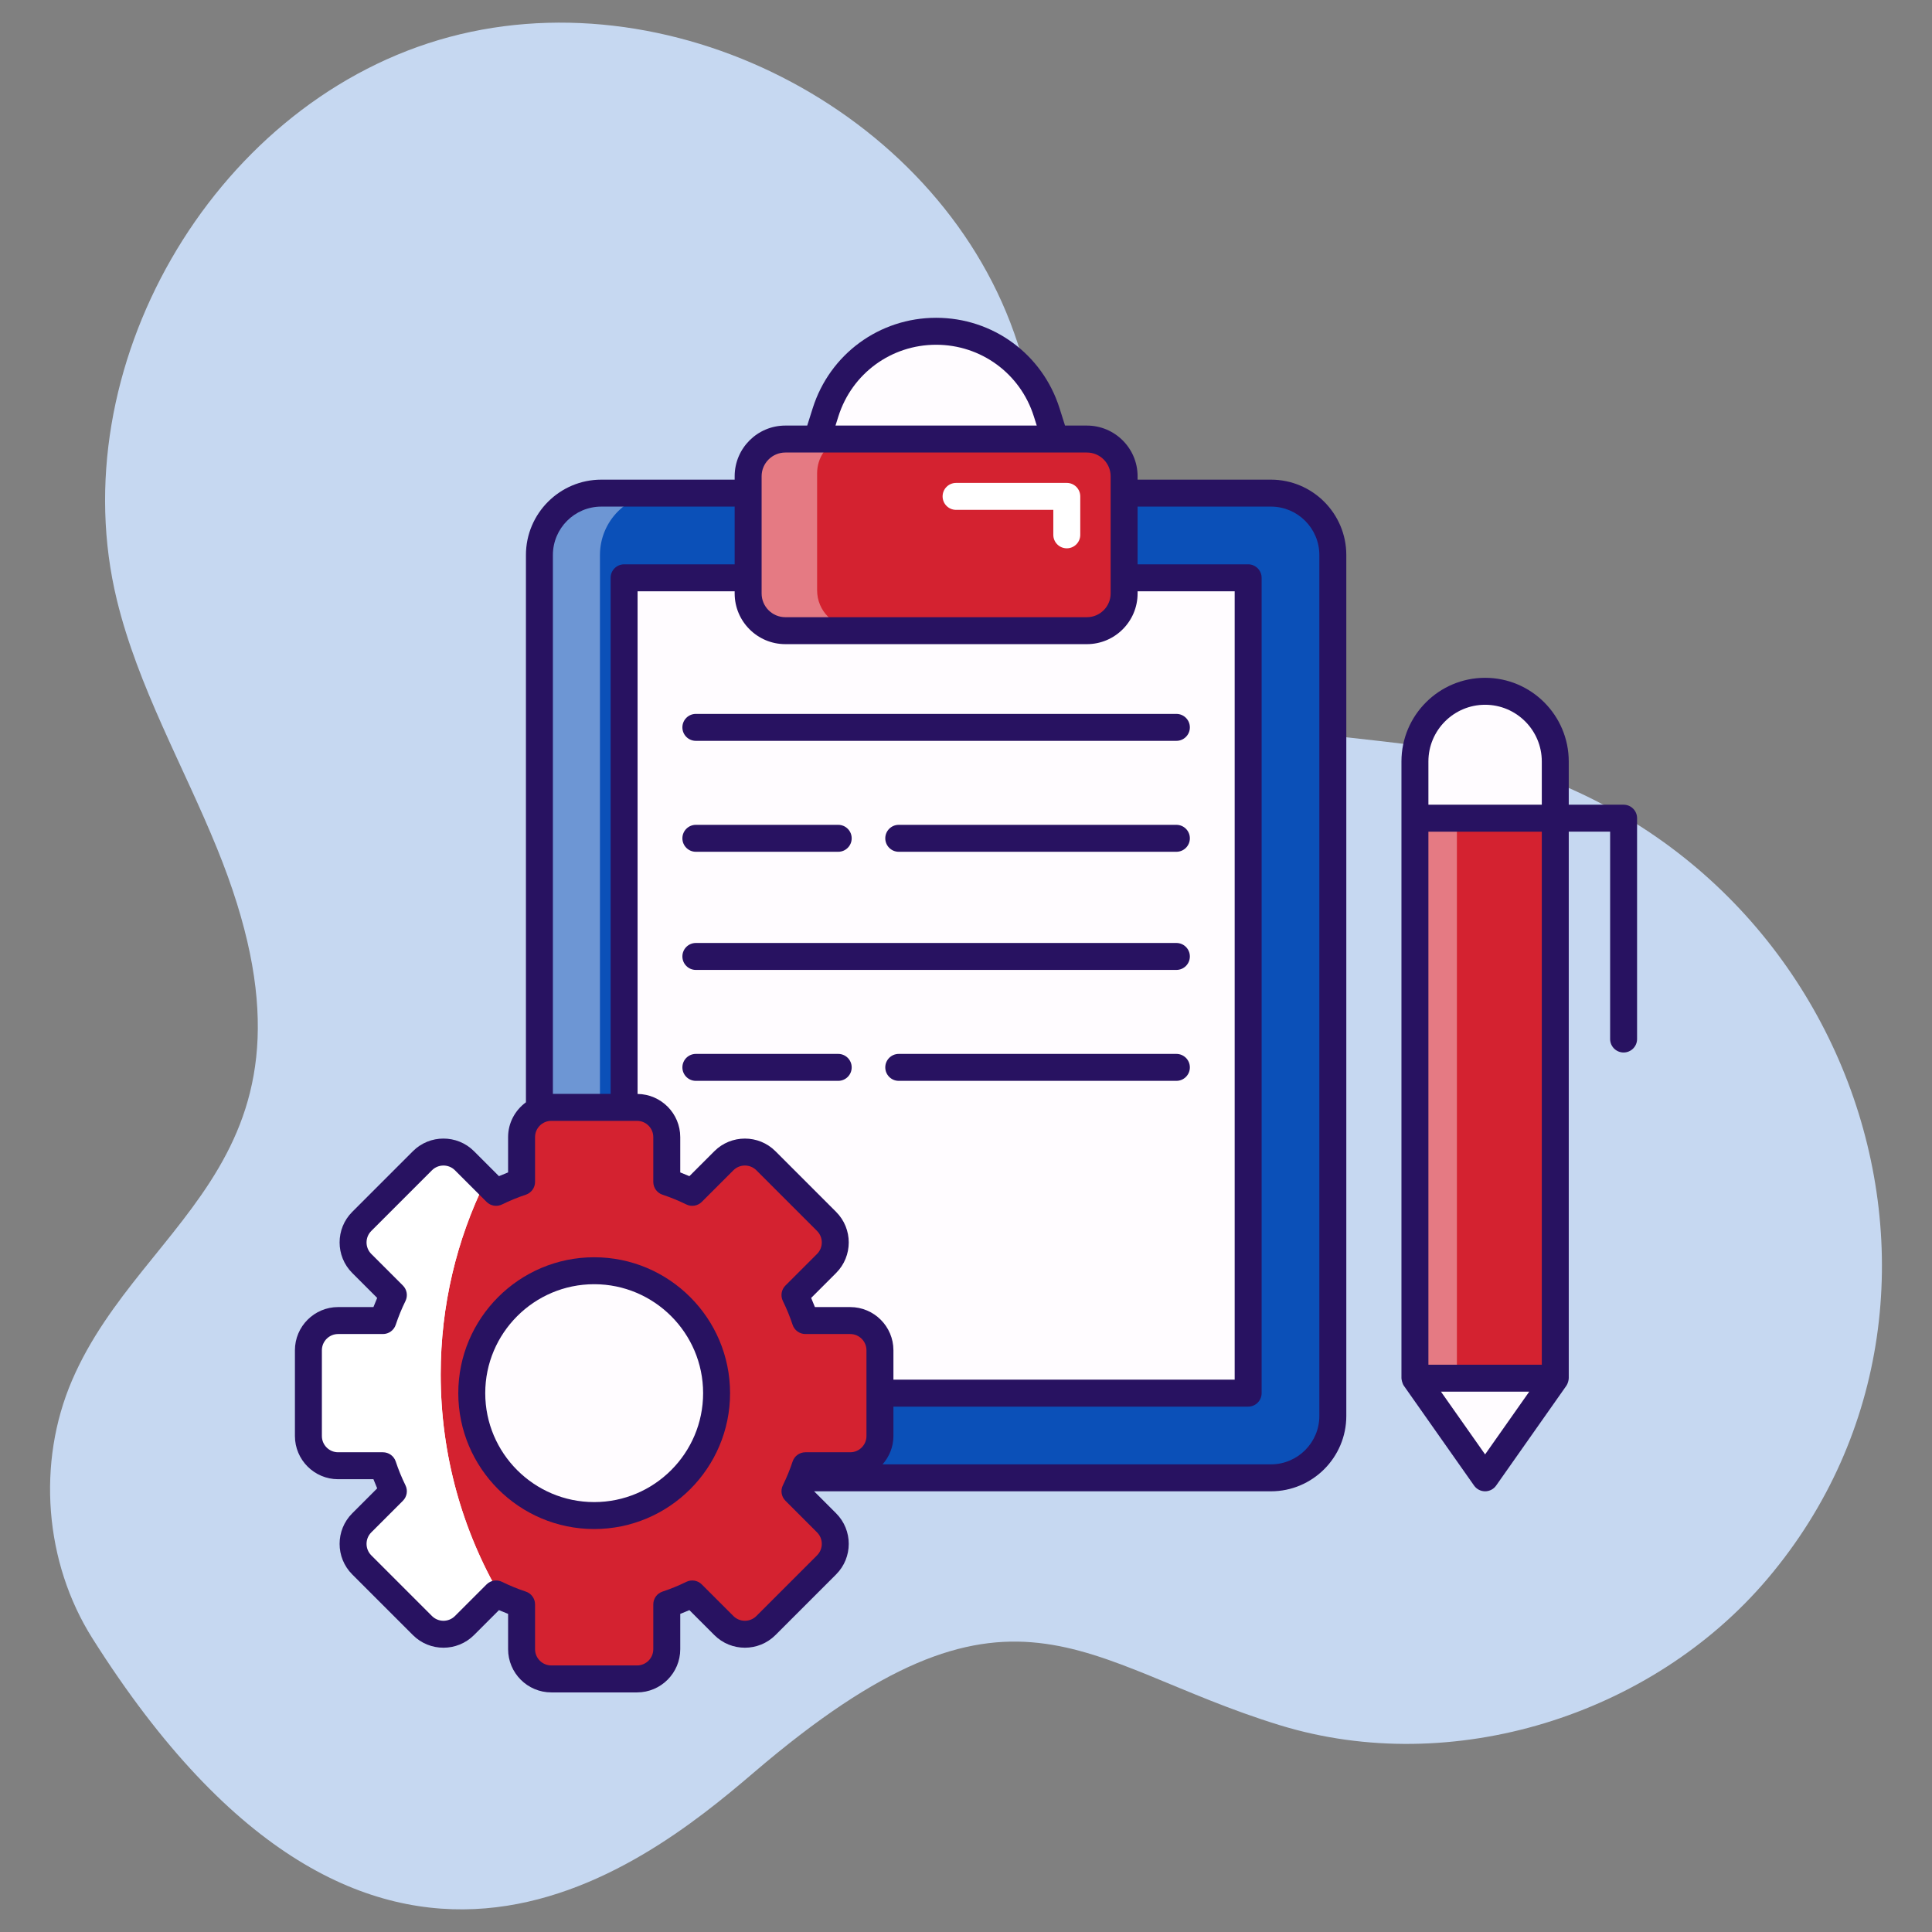 <svg xmlns="http://www.w3.org/2000/svg" xmlns:xlink="http://www.w3.org/1999/xlink" xmlns:svgjs="http://svgjs.dev/svgjs" viewBox="0 0 512 512" width="300" height="300"><rect x="0" y="0" width="512" height="512" fill="#808080" stroke="none"/><g width="100%" height="100%" transform="matrix(1,0,0,1,0,0)"><g><g><path d="m199.702 469.791c68.537-58.644 86.312-28.892 139.514-12.58 45.53 13.96 98.429-2.491 129.201-38.835 64.927-76.683 20.712-200.788-86.392-219.739-25.947-4.591-54.927-2.911-75.62-19.225-26.304-20.737-26.479-59.605-37.65-91.182-20.989-59.327-92.204-95.568-152.52-77.619s-100.128 87.232-85.264 148.382c5.594 23.012 17.596 43.866 26.531 65.798 33.404 81.997-19.432 96.932-38.394 140.974-9.409 21.852-7.333 48.284 5.371 68.4 74.256 117.576 145.107 61.395 175.223 35.626z" fill="#c6d8f1" fill-opacity="1" data-original-color="#ebf1fdff" stroke="none" stroke-opacity="1"></path><path d="m353.214 147.087v228.148c0 9.059-7.344 16.404-16.404 16.404h-177.455c-9.059 0-16.404-7.344-16.404-16.404v-228.148c0-9.059 7.344-16.404 16.404-16.404h177.455c9.06.001 16.404 7.345 16.404 16.404z" fill="#0b50b8" fill-opacity="1" data-original-color="#6acdf3ff" stroke="none" stroke-opacity="1"></path><path d="m175.402 391.639h-16.043c-9.055 0-16.408-7.353-16.408-16.408v-228.13c0-9.085 7.353-16.408 16.408-16.408h16.043c-9.055 0-16.408 7.323-16.408 16.408v228.13c.001 9.055 7.353 16.408 16.408 16.408z" fill="#ffffff" opacity=".4" fill-opacity="1" data-original-color="#ffffffff" stroke="none" stroke-opacity="1"></path><path d="m165.393 153.125h165.38v216.073h-165.38z" fill="#fffcff" fill-opacity="1" data-original-color="#fffcffff" stroke="none" stroke-opacity="1"></path><path d="m297.902 126.212v31.065c0 5.444-4.414 9.858-9.858 9.858h-79.922c-5.444 0-9.858-4.414-9.858-9.858v-31.065c0-5.444 4.414-9.858 9.858-9.858h79.922c5.444 0 9.858 4.413 9.858 9.858z" fill="#d42230" fill-opacity="1" data-original-color="#ffc563ff" stroke="none" stroke-opacity="1"></path><path d="m291.99 166.304c-1.215.516-2.553.82-3.95.82h-79.913c-5.439 0-9.875-4.406-9.875-9.845v-31.053c0-5.469 4.436-9.875 9.875-9.875h14.312c-3.464 1.519-5.895 5.013-5.895 9.055v31.053c0 5.439 4.406 9.845 9.845 9.845z" fill="#ffffff" opacity=".4" fill-opacity="1" data-original-color="#ffffffff" stroke="none" stroke-opacity="1"></path><path d="m277.379 109.246 2.25 7.108h-63.091l2.25-7.108c4.043-12.774 15.897-21.456 29.296-21.456 13.398 0 25.252 8.681 29.295 21.456z" fill="#fffcff" fill-opacity="1" data-original-color="#fffcffff" stroke="none" stroke-opacity="1"></path><path d="m412.162 201.794v163.41l-18.596 26.435-18.596-26.435v-163.41c0-10.27 8.326-18.596 18.596-18.596 10.271 0 18.596 8.326 18.596 18.596z" fill="#d42230" fill-opacity="1" data-original-color="#ffc563ff" stroke="none" stroke-opacity="1"></path><path d="m386.092 365.216 13.035 18.535-5.56 7.9-18.596-26.435v-163.41c0-10.27 8.325-18.596 18.596-18.596 1.945 0 3.798.304 5.56.851-7.566 2.37-13.035 9.419-13.035 17.745z" fill="#ffffff" opacity=".4" fill-opacity="1" data-original-color="#ffffffff" stroke="none" stroke-opacity="1"></path><path d="m374.987 365.228 18.58 26.411 18.579-26.411z" fill="#fffcff" fill-opacity="1" data-original-color="#fffcffff" stroke="none" stroke-opacity="1"></path><path d="m412.162 216.827v-15.033c0-10.27-8.325-18.596-18.596-18.596-10.27 0-18.596 8.325-18.596 18.596v15.033z" fill="#fffcff" fill-opacity="1" data-original-color="#fffcffff" stroke="none" stroke-opacity="1"></path><path d="m233.197 357.84v22.716c0 4.366-3.536 7.882-7.882 7.882h-11.872c-.77 2.331-1.699 4.583-2.765 6.756l8.375 8.375c3.082 3.082 3.082 8.059 0 11.141l-16.079 16.079c-3.082 3.082-8.059 3.082-11.141 0l-8.375-8.375c-2.173 1.067-4.425 1.995-6.756 2.766v11.872c0 4.346-3.516 7.882-7.882 7.882h-22.716c-4.366 0-7.882-3.536-7.882-7.882v-11.872c-2.331-.77-4.583-1.699-6.756-2.766l-8.375 8.375c-3.082 3.082-8.059 3.082-11.141 0l-16.078-16.079c-3.082-3.081-3.082-8.059 0-11.141l8.375-8.375c-1.067-2.173-1.995-4.425-2.766-6.756h-11.871c-4.346 0-7.882-3.516-7.882-7.882v-22.716c0-4.365 3.536-7.882 7.882-7.882h11.872c.77-2.331 1.699-4.583 2.766-6.756l-8.375-8.375c-3.082-3.082-3.082-8.059 0-11.141l16.079-16.079c3.082-3.082 8.059-3.082 11.141 0l8.375 8.375c2.173-1.067 4.425-1.995 6.756-2.766v-11.872c0-4.346 3.516-7.882 7.882-7.882h22.716c4.365 0 7.882 3.536 7.882 7.882v11.872c2.331.77 4.583 1.699 6.756 2.766l8.375-8.375c3.081-3.082 8.059-3.082 11.141 0l16.079 16.079c3.082 3.082 3.082 8.059 0 11.141l-8.375 8.375c1.067 2.173 1.995 4.425 2.765 6.756h11.872c4.344.001 7.88 3.517 7.88 7.882z" fill="#d42230" fill-opacity="1" data-original-color="#ffc563ff" stroke="none" stroke-opacity="1"></path><path d="m116.786 364.254c0 21.393 5.786 41.464 15.857 58.679-.393-.143-.786-.357-1.179-.536l-8.357 8.393c-3.107 3.071-8.071 3.071-11.143 0l-16.107-16.071c-3.071-3.107-3.071-8.071 0-11.143l8.393-8.393c-1.071-2.179-2-4.429-2.786-6.75h-11.857c-4.357 0-7.893-3.5-7.893-7.893v-22.714c0-4.357 3.536-7.857 7.893-7.857h11.857c.786-2.357 1.714-4.607 2.786-6.75l-8.393-8.393c-3.071-3.071-3.071-8.071 0-11.143l16.107-16.071c3.072-3.071 8.036-3.071 11.143 0l5.5 5.5c-7.571 15.427-11.821 32.785-11.821 51.142z" fill="#ffffff" fill-opacity="1" data-original-color="#ffffffff" stroke="none" stroke-opacity="1"></path><path d="m116.786 364.254c0 21.393 5.786 41.464 15.857 58.679-.393-.143-.786-.357-1.179-.536l-8.357 8.393c-3.107 3.071-8.071 3.071-11.143 0l-16.107-16.071c-3.071-3.107-3.071-8.071 0-11.143l8.393-8.393c-1.071-2.179-2-4.429-2.786-6.75h-11.857c-4.357 0-7.893-3.5-7.893-7.893v-22.714c0-4.357 3.536-7.857 7.893-7.857h11.857c.786-2.357 1.714-4.607 2.786-6.75l-8.393-8.393c-3.071-3.071-3.071-8.071 0-11.143l16.107-16.071c3.072-3.071 8.036-3.071 11.143 0l5.5 5.5c-7.571 15.427-11.821 32.785-11.821 51.142z" fill="#ffffff" fill-opacity="1" data-original-color="#ffffffff" stroke="none" stroke-opacity="1"></path><ellipse cx="157.463" cy="369.198" fill="#fffcff" rx="32.44" ry="32.44" transform="matrix(.924 -.383 .383 .924 -129.3 88.362)" fill-opacity="1" data-original-color="#fffcffff" stroke="none" stroke-opacity="1"></ellipse><path d="m253.371 135.119h25.767v6.62c0 1.972 1.599 3.571 3.571 3.571 1.974 0 3.571-1.599 3.571-3.571v-10.191c0-1.972-1.597-3.571-3.571-3.571h-29.339c-1.972 0-3.571 1.599-3.571 3.571s1.599 3.571 3.572 3.571z" fill="#ffffff" fill-opacity="1" data-original-color="#ffffffff" stroke="none" stroke-opacity="1"></path><g fill="#281261"><path d="m180.84 192.762c0 1.972 1.599 3.571 3.571 3.571h127.344c1.974 0 3.571-1.599 3.571-3.571s-1.597-3.571-3.571-3.571h-127.344c-1.972 0-3.571 1.599-3.571 3.571z" fill="#281261" fill-opacity="1" data-original-color="#281261ff" stroke="none" stroke-opacity="1"></path><path d="m184.411 225.732h37.723c1.972 0 3.571-1.599 3.571-3.571s-1.599-3.571-3.571-3.571h-37.723c-1.972 0-3.571 1.599-3.571 3.571s1.599 3.571 3.571 3.571z" fill="#281261" fill-opacity="1" data-original-color="#281261ff" stroke="none" stroke-opacity="1"></path><path d="m311.755 218.589h-73.577c-1.972 0-3.571 1.599-3.571 3.571s1.599 3.571 3.571 3.571h73.577c1.974 0 3.571-1.599 3.571-3.571s-1.597-3.571-3.571-3.571z" fill="#281261" fill-opacity="1" data-original-color="#281261ff" stroke="none" stroke-opacity="1"></path><path d="m311.755 249.898h-127.344c-1.972 0-3.571 1.599-3.571 3.571s1.599 3.571 3.571 3.571h127.344c1.974 0 3.571-1.599 3.571-3.571.001-1.972-1.597-3.571-3.571-3.571z" fill="#281261" fill-opacity="1" data-original-color="#281261ff" stroke="none" stroke-opacity="1"></path><path d="m222.135 279.296h-37.723c-1.972 0-3.571 1.599-3.571 3.571s1.599 3.571 3.571 3.571h37.723c1.972 0 3.571-1.599 3.571-3.571s-1.599-3.571-3.571-3.571z" fill="#281261" fill-opacity="1" data-original-color="#281261ff" stroke="none" stroke-opacity="1"></path><path d="m311.755 279.296h-73.577c-1.972 0-3.571 1.599-3.571 3.571s1.599 3.571 3.571 3.571h73.577c1.974 0 3.571-1.599 3.571-3.571s-1.597-3.571-3.571-3.571z" fill="#281261" fill-opacity="1" data-original-color="#281261ff" stroke="none" stroke-opacity="1"></path><path d="m430.271 213.256h-14.537v-11.462c0-12.223-9.944-22.166-22.168-22.166s-22.168 9.943-22.168 22.166v163.41c0 .358.205 1.422.649 2.054l18.597 26.435c.67.952 1.761 1.517 2.923 1.517s2.253-.565 2.923-1.517l18.597-26.435c.398-.567.649-1.478.649-2.054v-144.805h10.964v54.951c0 1.972 1.597 3.571 3.571 3.571s3.571-1.599 3.571-3.571v-58.522c.001-1.973-1.597-3.572-3.571-3.572zm-36.704 172.177-11.701-16.633h23.401zm15.025-23.776h-30.05v-141.258h30.05zm0-148.401h-30.05v-11.462c0-8.283 6.742-15.023 15.025-15.023s15.025 6.74 15.025 15.023z" fill="#281261" fill-opacity="1" data-original-color="#281261ff" stroke="none" stroke-opacity="1"></path><path d="m98.966 392.009c.312.813.643 1.62.992 2.422l-6.611 6.613c-4.464 4.464-4.464 11.727 0 16.192l16.078 16.078c4.463 4.464 11.726 4.461 16.192 0l6.613-6.611c.802.349 1.61.68 2.422.992v9.356c0 6.316 5.137 11.454 11.452 11.454h22.717c6.315 0 11.452-5.137 11.452-11.454v-9.356c.813-.312 1.62-.643 2.422-.992l6.613 6.611c4.464 4.464 11.727 4.461 16.192 0l16.078-16.078c4.464-4.464 4.464-11.727 0-16.192l-5.833-5.833h121.066c11.014 0 19.974-8.96 19.974-19.974v-228.15c0-11.014-8.96-19.974-19.974-19.974h-35.338v-.902c0-7.404-6.027-13.429-13.431-13.429h-5.798l-1.46-4.614c-4.534-14.324-17.674-23.948-32.701-23.948-15.025 0-28.167 9.624-32.703 23.948l-1.46 4.614h-5.798c-7.404 0-13.429 6.025-13.429 13.429v.902h-35.338c-11.014 0-19.976 8.96-19.976 19.974v145.034c-2.851 2.085-4.728 5.43-4.728 9.224v9.356c-.813.312-1.62.643-2.422.994l-6.613-6.613c-4.466-4.466-11.729-4.464-16.192 0l-16.078 16.08c-4.464 4.464-4.464 11.726 0 16.19l6.611 6.613c-.349.802-.68 1.61-.992 2.422h-9.355c-6.315 0-11.452 5.137-11.452 11.452v22.717c0 6.315 5.137 11.452 11.452 11.452h9.356zm202.507-257.753h35.338c7.077 0 12.831 5.756 12.831 12.831v228.149c0 7.075-5.755 12.831-12.831 12.831h-102.92c1.768-2.016 2.877-4.625 2.877-7.511v-7.786h94.006c1.974 0 3.571-1.599 3.571-3.571v-216.075c0-1.972-1.597-3.571-3.571-3.571h-29.3v-15.297zm-79.283-23.933c3.591-11.34 13.996-18.961 25.893-18.961s22.301 7.619 25.889 18.961l.779 2.459h-53.339zm-20.354 15.888c0-3.467 2.82-6.287 6.287-6.287h79.919c3.467 0 6.288 2.82 6.288 6.287v31.065c0 3.467-2.822 6.287-6.288 6.287h-79.919c-3.467 0-6.287-2.82-6.287-6.287zm6.287 44.495h79.919c7.404 0 13.431-6.025 13.431-13.429v-.581h25.729v208.932h-90.435v-7.788c0-6.315-5.137-11.452-11.452-11.452h-9.356c-.312-.813-.643-1.62-.994-2.422l6.613-6.613c4.464-4.464 4.464-11.726 0-16.19l-16.078-16.08c-4.461-4.463-11.724-4.463-16.192 0l-6.613 6.613c-.802-.351-1.61-.682-2.422-.994v-9.356c0-6.265-5.062-11.359-11.309-11.438v-133.212h25.729v.581c0 7.404 6.025 13.429 13.43 13.429zm-61.601-23.619c0-7.075 5.756-12.831 12.833-12.831h35.338v15.297h-29.3c-1.972 0-3.571 1.599-3.571 3.571v136.769h-15.299v-142.806zm-61.221 233.47v-22.717c0-2.377 1.932-4.309 4.309-4.309h11.872c1.54 0 2.907-.987 3.392-2.45.703-2.129 1.571-4.248 2.579-6.302.675-1.372.401-3.02-.68-4.1l-8.376-8.376c-1.679-1.679-1.679-4.41 0-6.09l16.078-16.08c1.685-1.678 4.414-1.674 6.091 0l8.376 8.376c1.079 1.079 2.727 1.357 4.1.68 2.054-1.008 4.173-1.876 6.302-2.579 1.463-.485 2.45-1.852 2.45-3.392v-11.872c0-2.377 1.932-4.309 4.309-4.309h22.717c2.377 0 4.309 1.932 4.309 4.309v11.872c0 1.54.987 2.907 2.45 3.392 2.129.703 4.248 1.571 6.302 2.579 1.374.673 3.02.398 4.1-.68l8.376-8.376c1.681-1.674 4.41-1.678 6.091 0l16.078 16.08c1.679 1.679 1.679 4.41 0 6.09l-8.376 8.376c-1.081 1.079-1.355 2.727-.68 4.1 1.008 2.054 1.876 4.173 2.579 6.302.485 1.463 1.852 2.45 3.392 2.45h11.872c2.377 0 4.309 1.932 4.309 4.309v22.717c0 2.377-1.932 4.309-4.309 4.309h-11.872c-1.54 0-2.907.987-3.392 2.45-.703 2.129-1.571 4.248-2.579 6.302-.675 1.372-.401 3.02.68 4.1l8.376 8.376c1.679 1.679 1.679 4.412 0 6.091l-16.078 16.078c-1.678 1.679-4.407 1.679-6.091 0l-8.376-8.376c-1.076-1.078-2.72-1.352-4.1-.68-2.054 1.008-4.173 1.876-6.302 2.579-1.463.485-2.45 1.852-2.45 3.392v11.872c0 2.377-1.932 4.311-4.309 4.311h-22.717c-2.377 0-4.309-1.934-4.309-4.311v-11.872c0-1.54-.987-2.907-2.45-3.392-2.129-.703-4.248-1.571-6.302-2.579-1.378-.675-3.021-.398-4.1.68l-8.376 8.376c-1.678 1.679-4.407 1.679-6.091 0l-16.078-16.078c-1.679-1.679-1.679-4.412 0-6.091l8.376-8.376c1.081-1.079 1.355-2.727.68-4.1-1.008-2.054-1.876-4.173-2.579-6.302-.485-1.463-1.852-2.45-3.392-2.45h-11.872c-2.377 0-4.309-1.932-4.309-4.309z" fill="#281261" fill-opacity="1" data-original-color="#281261ff" stroke="none" stroke-opacity="1"></path><path d="m157.462 405.21c19.857 0 36.012-16.155 36.012-36.011 0-19.857-16.155-36.012-36.012-36.012-19.856 0-36.011 16.155-36.011 36.012 0 19.856 16.155 36.011 36.011 36.011zm0-64.881c15.918 0 28.87 12.952 28.87 28.87s-12.952 28.868-28.87 28.868-28.868-12.95-28.868-28.868 12.95-28.87 28.868-28.87z" fill="#281261" fill-opacity="1" data-original-color="#281261ff" stroke="none" stroke-opacity="1"></path></g></g></g><g id="Layer_1"></g></g></svg>